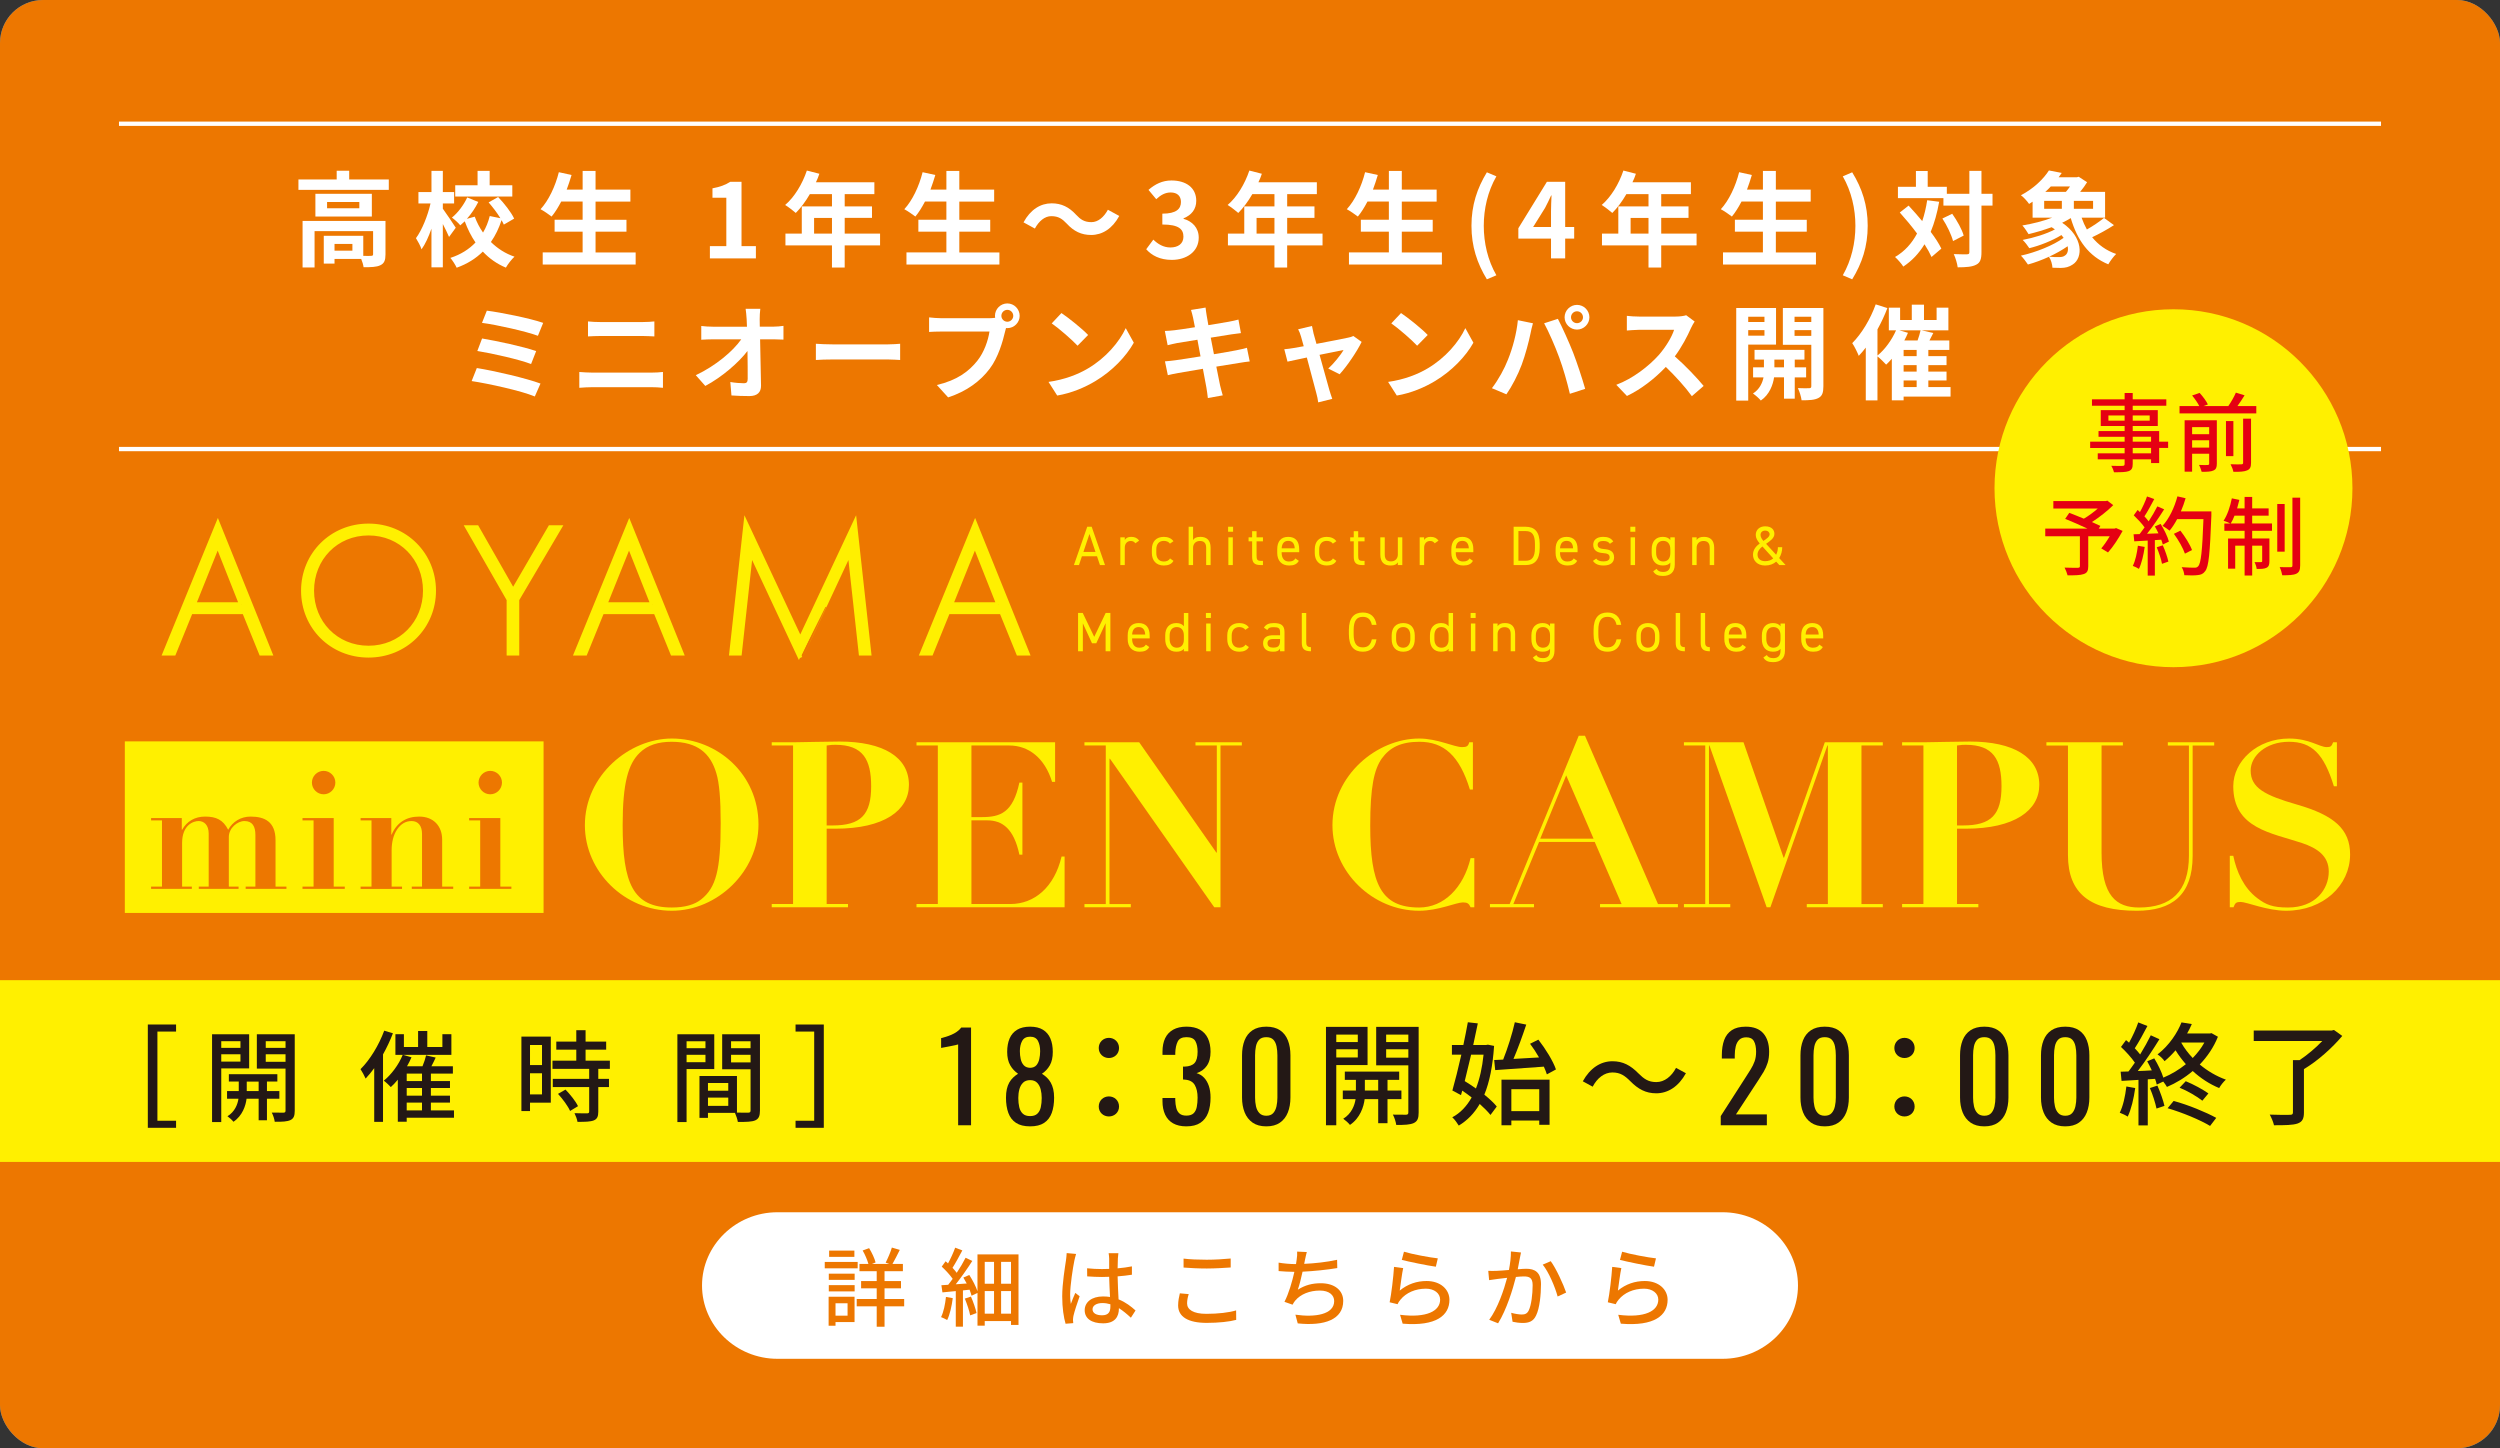 <?xml version="1.0" encoding="UTF-8"?>
<svg id="_レイヤー_2" data-name="レイヤー 2" xmlns="http://www.w3.org/2000/svg" width="290" height="168" viewBox="0 0 290 168">
  <rect x="0" y="0" width="290" height="168" fill="#333333" stroke="none"/>
  <defs>
    <style>
      .cls-1 {
        fill: #231815;
      }

      .cls-2 {
        fill: #fff;
      }

      .cls-3 {
        stroke: #fff000;
      }

      .cls-3, .cls-4 {
        stroke-width: .5px;
      }

      .cls-3, .cls-5 {
        fill: #fff000;
      }

      .cls-6 {
        fill: #ed7700;
      }

      .cls-7 {
        fill: #4794cf;
      }

      .cls-4 {
        fill: none;
        stroke: #fff;
      }

      .cls-8 {
        fill: #e50012;
      }
    </style>
  </defs>
  <g id="_レイヤー_5" data-name="レイヤー 5">
    <g>
      <rect class="cls-7" width="290" height="168" rx="5" ry="5"/>
      <rect class="cls-6" width="290" height="168" rx="5" ry="5"/>
      <path class="cls-2" d="M208.566,149.121c0,4.675-3.936,8.5-8.746,8.5h-109.639c-4.811,0-8.746-3.825-8.746-8.5s3.936-8.5,8.746-8.5h109.639c4.811,0,8.746,3.825,8.746,8.5Z"/>
      <g>
        <path class="cls-5" d="M124.574,65.547l1.545-4.442h.516l1.545,4.442h-.586l-.341-1.018h-1.752l-.341,1.018s-.586,0-.586,0ZM125.674,64.028h1.404l-.702-2.086s-.702,2.086-.702,2.086Z"/>
        <path class="cls-5" d="M131.704,63.024c-.136-.188-.303-.271-.541-.271-.394,0-.689.296-.689.778v2.016h-.515v-3.22h.515v.315c.136-.225.354-.366.747-.366.438,0,.715.147.921.438l-.438.31Z"/>
        <path class="cls-5" d="M136.121,65.058c-.2.374-.593.541-1.114.541-.882,0-1.391-.566-1.391-1.455v-.425c0-.915.521-1.442,1.391-1.442.483,0,.882.174,1.114.502l-.406.283c-.142-.206-.412-.322-.708-.322-.554,0-.876.374-.876.979v.425c0,.554.258.991.876.991.303,0,.579-.103.715-.36l.399.283Z"/>
        <path class="cls-5" d="M137.882,61.105h.515v1.538c.161-.244.387-.366.863-.366.688,0,1.172.36,1.172,1.262v2.009h-.516v-2.002c0-.65-.354-.792-.733-.792-.483,0-.786.341-.786.785v2.009h-.515v-4.442h0Z"/>
        <path class="cls-5" d="M142.458,61.105h.579v.579h-.579v-.579ZM142.49,62.327h.516v3.22h-.516s0-3.22,0-3.22Z"/>
        <path class="cls-5" d="M144.834,62.327h.412v-.708h.516v.708h.74v.464h-.74v1.636c0,.444.052.631.483.631h.257v.489h-.276c-.76,0-.979-.321-.979-.991v-1.765h-.412v-.464h-.001Z"/>
        <path class="cls-5" d="M150.663,65.058c-.226.393-.567.541-1.127.541-.863,0-1.378-.561-1.378-1.455v-.425c0-.915.432-1.442,1.274-1.442.851,0,1.275.521,1.275,1.442v.335h-2.035v.09c0,.554.265.991.824.991.419,0,.631-.122.767-.36l.399.283h.001ZM148.673,63.603h1.514c-.026-.541-.265-.863-.754-.863-.495,0-.728.329-.76.863h0Z"/>
        <path class="cls-5" d="M155.017,65.058c-.2.374-.593.541-1.114.541-.882,0-1.391-.566-1.391-1.455v-.425c0-.915.521-1.442,1.391-1.442.483,0,.882.174,1.114.502l-.406.283c-.142-.206-.412-.322-.708-.322-.554,0-.876.374-.876.979v.425c0,.554.258.991.876.991.303,0,.579-.103.715-.36l.399.283Z"/>
        <path class="cls-5" d="M156.622,62.327h.412v-.708h.516v.708h.74v.464h-.74v1.636c0,.444.052.631.482.631h.258v.489h-.276c-.76,0-.979-.321-.979-.991v-1.765h-.412v-.464h0Z"/>
        <path class="cls-5" d="M162.666,65.547h-.516v-.315c-.161.245-.386.367-.862.367-.689,0-1.172-.36-1.172-1.262v-2.01h.515v2.003c0,.65.354.792.734.792.482,0,.785-.341.785-.785v-2.01h.516v3.22Z"/>
        <path class="cls-5" d="M166.429,63.024c-.136-.188-.303-.271-.541-.271-.394,0-.689.296-.689.778v2.016h-.515v-3.22h.515v.315c.136-.225.354-.366.747-.366.438,0,.715.147.921.438l-.438.31Z"/>
        <path class="cls-5" d="M170.861,65.058c-.226.393-.567.541-1.127.541-.863,0-1.378-.561-1.378-1.455v-.425c0-.915.432-1.442,1.274-1.442.851,0,1.275.521,1.275,1.442v.335h-2.035v.09c0,.554.265.991.824.991.419,0,.631-.122.767-.36l.399.283h.001ZM168.87,63.603h1.514c-.026-.541-.265-.863-.754-.863-.495,0-.728.329-.76.863h0Z"/>
        <path class="cls-5" d="M175.581,65.547v-4.442h1.417c.985,0,1.61.554,1.61,1.989v.464c0,1.436-.625,1.989-1.61,1.989h-1.417ZM178.054,63.558v-.464c0-1.101-.373-1.487-1.056-1.487h-.862v3.438h.862c.683,0,1.056-.387,1.056-1.487Z"/>
        <path class="cls-5" d="M182.954,65.058c-.226.393-.567.541-1.127.541-.863,0-1.378-.561-1.378-1.455v-.425c0-.915.432-1.442,1.274-1.442.851,0,1.275.521,1.275,1.442v.335h-2.035v.09c0,.554.265.991.824.991.419,0,.631-.122.767-.36l.399.283h.001ZM180.964,63.603h1.514c-.026-.541-.265-.863-.754-.863-.495,0-.728.329-.76.863h0Z"/>
        <path class="cls-5" d="M186.751,63.081c-.174-.226-.354-.328-.798-.328-.38,0-.625.147-.625.431,0,.367.322.477.747.509.605.045,1.159.219,1.159.96,0,.56-.38.946-1.211.946-.656,0-.998-.199-1.242-.534l.38-.271c.174.231.405.328.869.328.432,0,.688-.167.688-.457,0-.348-.206-.47-.83-.516-.541-.038-1.075-.257-1.075-.959,0-.534.386-.914,1.152-.914.521,0,.921.135,1.172.534l-.387.271h.001Z"/>
        <path class="cls-5" d="M189.119,61.105h.579v.579h-.579v-.579ZM189.15,62.327h.516v3.22h-.516s0-3.22,0-3.22Z"/>
        <path class="cls-5" d="M193.758,62.327h.516v3.155c0,.896-.516,1.327-1.378,1.327-.561,0-.901-.148-1.127-.541l.399-.283c.135.238.348.36.766.36.561,0,.824-.31.824-.863v-.219c-.174.226-.45.335-.876.335-.875,0-1.287-.618-1.287-1.455v-.425c0-.921.489-1.442,1.287-1.442.426,0,.702.135.876.373v-.322h0ZM193.758,64.144v-.425c0-.605-.296-.979-.824-.979s-.824.367-.824.979v.425c0,.547.277.991.824.991.593,0,.824-.438.824-.991Z"/>
        <path class="cls-5" d="M196.294,62.327h.515v.315c.161-.244.387-.366.863-.366.688,0,1.172.36,1.172,1.262v2.009h-.516v-2.002c0-.65-.354-.792-.733-.792-.483,0-.786.341-.786.785v2.009h-.515s0-3.22,0-3.22Z"/>
        <path class="cls-5" d="M204.125,63.042c-.271-.328-.458-.618-.458-.991,0-.599.451-.998,1.089-.998.805,0,1.075.464,1.075.869,0,.502-.483.824-.966,1.159l1.165,1.269c.142-.265.206-.566.206-.876h.503c0,.438-.116.889-.354,1.262l.747.812h-.728l-.367-.399c-.315.277-.74.451-1.288.451-.946,0-1.403-.618-1.403-1.249,0-.605.367-.998.779-1.308h0ZM205.696,64.775l-1.255-1.385c-.322.258-.567.554-.567.953,0,.464.354.754.876.754.399,0,.715-.123.946-.322ZM204.556,62.746c.387-.258.722-.483.722-.785,0-.174-.161-.412-.521-.412-.315,0-.535.199-.535.502,0,.264.181.515.335.695h-.001Z"/>
        <path class="cls-5" d="M126.93,73.873l1.327-2.769h.547v4.442h-.554v-3.258l-1.082,2.331h-.495l-1.062-2.312v3.238h-.555v-4.442h.541l1.333,2.769h0Z"/>
        <path class="cls-5" d="M133.318,75.058c-.226.393-.567.541-1.127.541-.863,0-1.378-.561-1.378-1.455v-.425c0-.915.432-1.442,1.274-1.442.851,0,1.275.521,1.275,1.442v.335h-2.035v.09c0,.554.265.991.824.991.419,0,.631-.122.767-.36l.399.283h.001ZM131.328,73.603h1.514c-.026-.541-.265-.863-.754-.863-.495,0-.728.329-.76.863h0Z"/>
        <path class="cls-5" d="M137.328,71.105h.516v4.442h-.516v-.283c-.174.226-.45.335-.876.335-.875,0-1.287-.618-1.287-1.455v-.425c0-.921.489-1.442,1.287-1.442.426,0,.702.135.876.373v-1.545ZM137.328,74.189v-.47c0-.605-.296-.979-.824-.979s-.824.367-.824.979v.425c0,.547.277.991.824.991.573,0,.824-.412.824-.946Z"/>
        <path class="cls-5" d="M139.886,71.105h.579v.579h-.579v-.579ZM139.917,72.327h.516v3.22h-.516v-3.22Z"/>
        <path class="cls-5" d="M144.867,75.058c-.2.374-.593.541-1.114.541-.882,0-1.391-.566-1.391-1.455v-.425c0-.915.521-1.442,1.391-1.442.483,0,.882.174,1.114.502l-.406.283c-.142-.206-.412-.322-.708-.322-.554,0-.876.374-.876.979v.425c0,.554.258.991.876.991.303,0,.579-.103.715-.36l.399.283h0Z"/>
        <path class="cls-5" d="M147.721,73.687h.766v-.374c0-.457-.212-.56-.714-.56-.387,0-.593.032-.773.328l-.386-.271c.225-.374.554-.534,1.165-.534.818,0,1.224.264,1.224,1.036v2.234h-.516v-.315c-.18.296-.398.367-.817.367-.747,0-1.152-.367-1.152-.991,0-.696.495-.921,1.204-.921h0ZM148.487,74.124h-.766c-.509,0-.689.174-.689.496,0,.36.258.502.638.502.477,0,.817-.09.817-.812v-.187h0Z"/>
        <path class="cls-5" d="M151.008,71.105h.515v3.322c0,.348.02.644.548.644v.477c-.812,0-1.062-.321-1.062-.991v-3.451h-.001Z"/>
        <path class="cls-5" d="M159.136,72.488c-.155-.695-.509-.934-1.057-.934-.683,0-1.056.425-1.056,1.526v.489c0,1.102.373,1.526,1.056,1.526.58,0,.908-.283,1.057-.934h.534c-.142.998-.747,1.436-1.591,1.436-.985,0-1.609-.593-1.609-2.028v-.489c0-1.437.624-2.028,1.609-2.028.876,0,1.455.464,1.597,1.436h-.54Z"/>
        <path class="cls-5" d="M164.113,74.144c0,.837-.412,1.455-1.34,1.455-.856,0-1.339-.566-1.339-1.455v-.425c0-.915.495-1.442,1.339-1.442.851,0,1.34.521,1.34,1.442v.425ZM163.597,74.144v-.425c0-.612-.296-.979-.824-.979s-.824.374-.824.979v.425c0,.554.232.991.824.991.548,0,.824-.444.824-.991Z"/>
        <path class="cls-5" d="M168.036,71.105h.516v4.442h-.516v-.283c-.174.226-.45.335-.876.335-.875,0-1.287-.618-1.287-1.455v-.425c0-.921.489-1.442,1.287-1.442.426,0,.702.135.876.373v-1.545ZM168.036,74.189v-.47c0-.605-.296-.979-.824-.979s-.824.367-.824.979v.425c0,.547.277.991.824.991.573,0,.824-.412.824-.946Z"/>
        <path class="cls-5" d="M170.593,71.105h.579v.579h-.579v-.579ZM170.624,72.327h.516v3.22h-.516v-3.22Z"/>
        <path class="cls-5" d="M173.208,72.327h.515v.315c.161-.244.387-.366.863-.366.688,0,1.172.36,1.172,1.262v2.009h-.516v-2.002c0-.65-.354-.792-.733-.792-.483,0-.786.341-.786.785v2.009h-.515v-3.22h0Z"/>
        <path class="cls-5" d="M179.805,72.327h.516v3.155c0,.896-.516,1.327-1.378,1.327-.561,0-.901-.148-1.127-.541l.399-.283c.135.238.348.36.766.36.561,0,.824-.31.824-.863v-.219c-.174.226-.45.335-.876.335-.875,0-1.287-.618-1.287-1.455v-.425c0-.921.489-1.442,1.287-1.442.426,0,.702.135.876.373v-.322h0ZM179.805,74.144v-.425c0-.605-.296-.979-.824-.979s-.824.367-.824.979v.425c0,.547.277.991.824.991.593,0,.824-.438.824-.991Z"/>
        <path class="cls-5" d="M187.521,72.488c-.155-.695-.509-.934-1.057-.934-.683,0-1.056.425-1.056,1.526v.489c0,1.102.373,1.526,1.056,1.526.58,0,.908-.283,1.057-.934h.534c-.142.998-.747,1.436-1.591,1.436-.985,0-1.609-.593-1.609-2.028v-.489c0-1.437.624-2.028,1.609-2.028.876,0,1.455.464,1.597,1.436h-.54Z"/>
        <path class="cls-5" d="M192.497,74.144c0,.837-.412,1.455-1.34,1.455-.856,0-1.339-.566-1.339-1.455v-.425c0-.915.495-1.442,1.339-1.442.851,0,1.34.521,1.34,1.442v.425ZM191.982,74.144v-.425c0-.612-.296-.979-.824-.979s-.824.374-.824.979v.425c0,.554.232.991.824.991.548,0,.824-.444.824-.991Z"/>
        <path class="cls-5" d="M194.38,71.105h.515v3.322c0,.348.02.644.548.644v.477c-.812,0-1.062-.321-1.062-.991v-3.451h-.001Z"/>
        <path class="cls-5" d="M197.28,71.105h.515v3.322c0,.348.02.644.548.644v.477c-.812,0-1.062-.321-1.062-.991v-3.451h-.001Z"/>
        <path class="cls-5" d="M202.528,75.058c-.226.393-.567.541-1.127.541-.863,0-1.378-.561-1.378-1.455v-.425c0-.915.432-1.442,1.274-1.442.851,0,1.275.521,1.275,1.442v.335h-2.035v.09c0,.554.265.991.824.991.419,0,.631-.122.767-.36l.399.283h.001ZM200.537,73.603h1.514c-.026-.541-.265-.863-.754-.863-.495,0-.728.329-.76.863h0Z"/>
        <path class="cls-5" d="M206.539,72.327h.516v3.155c0,.896-.516,1.327-1.378,1.327-.561,0-.901-.148-1.127-.541l.399-.283c.135.238.348.36.766.36.561,0,.824-.31.824-.863v-.219c-.174.226-.45.335-.876.335-.875,0-1.287-.618-1.287-1.455v-.425c0-.921.489-1.442,1.287-1.442.426,0,.702.135.876.373v-.322h0ZM206.539,74.144v-.425c0-.605-.296-.979-.824-.979s-.824.367-.824.979v.425c0,.547.277.991.824.991.593,0,.824-.438.824-.991Z"/>
        <path class="cls-5" d="M211.446,75.058c-.226.393-.567.541-1.127.541-.863,0-1.378-.561-1.378-1.455v-.425c0-.915.432-1.442,1.274-1.442.851,0,1.275.521,1.275,1.442v.335h-2.035v.09c0,.554.265.991.824.991.419,0,.631-.122.767-.36l.399.283h.001ZM209.455,73.603h1.514c-.026-.541-.265-.863-.754-.863-.495,0-.728.329-.76.863h0Z"/>
      </g>
      <g>
        <path class="cls-3" d="M28.338,70.992h-6.219l-1.949,4.796h-1.051l6.152-15.043,6.065,15.043h-1.051l-1.948-4.796h0ZM27.988,70.116l-2.737-6.919-2.781,6.919h5.519-.001Z"/>
        <path class="cls-3" d="M50.325,68.519c0,4.204-3.307,7.51-7.576,7.51-4.292,0-7.576-3.306-7.576-7.51s3.306-7.532,7.576-7.532,7.576,3.328,7.576,7.532ZM49.317,68.519c0-3.744-2.803-6.657-6.568-6.657s-6.569,2.913-6.569,6.657c0,3.722,2.803,6.635,6.569,6.635s6.568-2.913,6.568-6.635Z"/>
        <path class="cls-3" d="M59.019,69.548l-4.795-8.365h1.095l4.204,7.38,4.292-7.38h1.095l-4.927,8.365v6.24h-.964v-6.24Z"/>
        <path class="cls-3" d="M76.057,70.992h-6.219l-1.949,4.796h-1.051l6.152-15.043,6.065,15.043h-1.051l-1.948-4.796h0ZM75.706,70.116l-2.737-6.919-2.781,6.919h5.519,0Z"/>
        <path class="cls-3" d="M84.839,75.788l1.664-15.108,6.328,13.51,6.328-13.51,1.664,15.108h-.964l-1.291-11.736s-5.716,12.262-5.737,12.262l-5.737-12.262-1.291,11.736h-.964Z"/>
        <path class="cls-3" d="M116.177,70.992h-6.219l-1.949,4.796h-1.051l6.152-15.043,6.065,15.043h-1.051l-1.948-4.796h0ZM115.827,70.116l-2.737-6.919-2.781,6.919h5.519,0Z"/>
      </g>
      <rect class="cls-5" y="113.701" width="290" height="21.082"/>
      <g>
        <path class="cls-1" d="M111.144,130.531v-9.379c-.009.01-.114.037-.314.084-.201.047-.428.094-.68.139-.252.047-.476.09-.672.127-.195.037-.299.057-.308.057v-1.135c.158-.037.343-.088.553-.154.21-.064.425-.145.645-.238.219-.092.429-.209.63-.35.2-.141.371-.303.511-.49h1.134v11.34h-1.499Z"/>
        <path class="cls-1" d="M119.494,130.658c-.682,0-1.228-.135-1.638-.406-.411-.271-.707-.656-.889-1.154-.183-.5-.273-1.086-.273-1.758,0-.383.032-.719.098-1.008s.161-.543.287-.764c.126-.219.275-.41.448-.574.173-.162.361-.311.567-.439-.374-.254-.677-.582-.91-.988s-.351-.922-.351-1.547c0-.598.094-1.115.28-1.555.187-.438.479-.775.875-1.014s.898-.357,1.505-.357,1.104.119,1.491.357.674.576.861,1.014c.187.439.279.957.279,1.555,0,.635-.114,1.152-.343,1.555-.229.4-.534.727-.917.98.205.129.395.277.567.439.173.164.322.355.448.574.126.221.224.475.294.764.069.289.104.625.104,1.008,0,.672-.091,1.258-.272,1.758-.183.498-.477.883-.883,1.154-.405.271-.949.406-1.631.406h.003ZM119.494,129.467c.364,0,.645-.092.84-.279.196-.186.329-.438.399-.756.07-.316.105-.672.105-1.064,0-.354-.04-.688-.119-1-.08-.312-.218-.57-.413-.77-.196-.201-.467-.303-.812-.303s-.618.1-.818.295c-.201.195-.344.451-.428.764s-.126.65-.126,1.014c0,.393.037.748.112,1.064.074.318.212.57.413.756.2.188.483.279.847.279ZM119.494,123.867c.317-.008.558-.107.722-.293.163-.188.277-.428.343-.721.065-.295.098-.6.098-.918,0-.467-.084-.863-.252-1.189s-.472-.49-.91-.49-.746.164-.924.49-.266.723-.266,1.189c0,.318.032.623.098.918.065.293.185.533.357.721.172.186.417.285.734.293Z"/>
        <path class="cls-1" d="M127.454,121.569c0-.688.532-1.178,1.177-1.178s1.177.49,1.177,1.178-.533,1.162-1.177,1.162-1.177-.477-1.177-1.162ZM127.454,128.362c0-.701.532-1.178,1.177-1.178s1.177.477,1.177,1.178c0,.672-.533,1.148-1.177,1.148s-1.177-.477-1.177-1.148Z"/>
        <path class="cls-1" d="M137.62,130.658c-.616,0-1.129-.117-1.54-.35-.41-.234-.719-.57-.924-1.01-.205-.438-.308-.955-.308-1.553v-.379h1.483v.252c.01.336.049.641.119.91.07.271.196.486.378.645.183.158.446.238.791.238.364,0,.64-.086.826-.26.187-.172.312-.418.378-.734.065-.318.098-.682.098-1.092,0-.598-.109-1.086-.328-1.463-.22-.379-.604-.586-1.155-.623-.028-.01-.063-.014-.105-.014h-.104v-1.498h.196c.531-.02.914-.16,1.147-.42.233-.262.35-.695.35-1.303,0-.514-.086-.924-.259-1.232s-.516-.461-1.028-.461-.854.17-1.022.51c-.168.342-.262.777-.28,1.309v.238h-1.483v-.377c0-.607.103-1.125.308-1.555s.516-.76.931-.994c.416-.232.932-.35,1.548-.35.625,0,1.143.117,1.554.35.41.234.719.566.924,1.002.205.434.308.953.308,1.561,0,.682-.146,1.227-.44,1.639-.294.41-.688.689-1.184.84.346.102.638.279.875.531.238.252.423.572.554.959.13.387.195.838.195,1.352,0,.672-.093,1.258-.279,1.756-.188.5-.485.887-.896,1.162-.41.275-.952.414-1.624.414h-.004Z"/>
        <path class="cls-1" d="M146.89,130.658c-.644,0-1.174-.145-1.589-.434-.415-.291-.724-.688-.924-1.191-.201-.504-.301-1.078-.301-1.721v-4.887c0-.662.098-1.244.294-1.742.195-.5.501-.891.917-1.17.415-.279.949-.42,1.603-.42s1.186.141,1.597.42c.41.279.714.67.909,1.17.196.498.294,1.08.294,1.742v4.887c0,.652-.1,1.23-.301,1.734-.2.504-.506.898-.917,1.184-.41.285-.938.428-1.582.428h0ZM146.89,129.426c.354,0,.623-.104.806-.309.182-.205.308-.469.378-.791.069-.322.104-.654.104-1v-4.914c0-.365-.032-.707-.098-1.029s-.189-.582-.371-.777-.455-.293-.819-.293-.639.098-.826.293-.312.455-.378.777-.098.664-.098,1.029v4.914c0,.346.035.678.105,1,.069.322.2.586.392.791s.46.309.805.309h0Z"/>
        <path class="cls-1" d="M155.008,123.549v6.98h-1.195v-11.414h4.823v4.434h-3.628,0ZM155.008,120.012v.871h2.496v-.871h-2.496ZM157.504,122.664v-.949h-2.496v.949h2.496ZM160.95,127.5v2.795h-1.079v-2.795h-1.573c-.104.871-.52,2.197-1.703,2.99-.169-.221-.532-.545-.779-.715.962-.586,1.326-1.561,1.43-2.275h-1.482v-1h1.521v-1.236h-1.287v-.961h6.306v.961h-1.353v1.236h1.612v1h-1.613ZM159.87,126.5v-1.236h-1.547v1.236h1.547ZM164.564,129.047c0,.664-.13,1.014-.559,1.223-.416.195-1.066.234-2.041.221-.039-.324-.208-.871-.391-1.195.663.012,1.326.012,1.534.012.195-.012.26-.078.26-.271v-5.461h-3.73v-4.459h4.927v9.932-.002ZM160.793,120.012v.871h2.574v-.871h-2.574ZM163.368,122.69v-.975h-2.574v.975h2.574Z"/>
        <path class="cls-1" d="M173.314,121.324c-.156,2.342-.533,4.199-1.131,5.656.585.48,1.104.949,1.442,1.377l-.728.977c-.299-.377-.741-.82-1.248-1.275-.637,1.094-1.443,1.912-2.431,2.51-.183-.299-.494-.74-.755-.963.91-.48,1.664-1.26,2.249-2.301-.363-.285-.728-.545-1.092-.793l-.143.521-1.001-.533c.312-1.092.688-2.602,1.04-4.16h-1.093v-1.119h1.326c.195-.922.377-1.832.521-2.639l1.157.131c-.156.779-.338,1.637-.533,2.508h1.481l.222-.039.715.143h.002ZM170.649,122.34c-.247,1.064-.507,2.119-.741,3.068.416.26.871.545,1.3.857.43-1.092.729-2.406.885-3.926h-1.444ZM173.327,122.963l1.04-.051c.507-1.262,1.066-3.029,1.353-4.33l1.326.273c-.43,1.287-.976,2.809-1.482,3.979l2.964-.17c-.312-.547-.676-1.105-1.04-1.586l.962-.48c.832,1.066,1.717,2.496,2.041,3.457l-1.053.572c-.078-.26-.208-.572-.351-.896-2.028.156-4.121.285-5.643.402l-.117-1.17h0ZM174.172,125.238h5.577v5.238h-1.196v-.492h-3.237v.545h-1.144v-5.291ZM175.316,126.344v2.547h3.237v-2.547s-3.237,0-3.237,0Z"/>
        <path class="cls-1" d="M187.038,124.405c-.949,0-1.769.662-2.288,1.65l-1.145-.625c.846-1.533,2.067-2.326,3.445-2.326,1.209,0,2.093.48,3.003,1.404.638.637,1.157,1.014,2.08,1.014.949,0,1.769-.662,2.288-1.65l1.145.623c-.846,1.535-2.067,2.328-3.445,2.328-1.209,0-2.093-.482-3.003-1.404-.638-.637-1.157-1.014-2.08-1.014Z"/>
        <path class="cls-1" d="M199.606,130.531v-1.064l2.884-4.492c.214-.336.413-.65.595-.939s.331-.594.448-.916c.116-.322.175-.693.175-1.113,0-.523-.084-.934-.252-1.232s-.462-.447-.882-.447c-.355,0-.63.098-.826.293-.196.197-.331.453-.406.771-.074.316-.111.656-.111,1.021v.377h-1.498v-.391c0-.682.091-1.268.272-1.758s.477-.869.882-1.141c.406-.271.945-.406,1.617-.406.915,0,1.596.26,2.044.777s.672,1.234.672,2.148c0,.486-.059.91-.175,1.273-.117.365-.269.705-.455,1.023-.187.316-.392.643-.616.979l-2.604,3.977h3.584v1.26h-5.348Z"/>
        <path class="cls-1" d="M211.668,130.658c-.645,0-1.174-.145-1.589-.434-.416-.291-.724-.688-.925-1.191-.2-.504-.301-1.078-.301-1.721v-4.887c0-.662.099-1.244.294-1.742.196-.5.502-.891.917-1.17s.95-.42,1.604-.42,1.185.141,1.596.42.714.67.91,1.17c.196.498.294,1.08.294,1.742v4.887c0,.652-.101,1.23-.301,1.734-.201.504-.507.898-.917,1.184-.411.285-.938.428-1.582.428h0ZM211.668,129.426c.354,0,.623-.104.805-.309s.308-.469.378-.791.105-.654.105-1v-4.914c0-.365-.033-.707-.099-1.029s-.188-.582-.371-.777c-.182-.195-.454-.293-.818-.293s-.64.098-.826.293-.312.455-.378.777-.098.664-.098,1.029v4.914c0,.346.034.678.104,1s.2.586.392.791.46.309.806.309h0Z"/>
        <path class="cls-1" d="M219.744,121.569c0-.688.532-1.178,1.177-1.178s1.177.49,1.177,1.178-.533,1.162-1.177,1.162-1.177-.477-1.177-1.162ZM219.744,128.362c0-.701.532-1.178,1.177-1.178s1.177.477,1.177,1.178c0,.672-.533,1.148-1.177,1.148s-1.177-.477-1.177-1.148Z"/>
        <path class="cls-1" d="M230.179,130.658c-.645,0-1.174-.145-1.589-.434-.416-.291-.724-.688-.925-1.191-.2-.504-.301-1.078-.301-1.721v-4.887c0-.662.099-1.244.294-1.742.196-.5.502-.891.917-1.17s.95-.42,1.604-.42,1.185.141,1.596.42.714.67.91,1.17c.196.498.294,1.08.294,1.742v4.887c0,.652-.101,1.23-.301,1.734-.201.504-.507.898-.917,1.184-.411.285-.938.428-1.582.428h0ZM230.179,129.426c.354,0,.623-.104.805-.309s.308-.469.378-.791.105-.654.105-1v-4.914c0-.365-.033-.707-.099-1.029s-.188-.582-.371-.777c-.182-.195-.454-.293-.818-.293s-.64.098-.826.293-.312.455-.378.777-.098.664-.098,1.029v4.914c0,.346.034.678.104,1s.2.586.392.791.46.309.806.309h0Z"/>
        <path class="cls-1" d="M239.567,130.658c-.644,0-1.174-.145-1.589-.434-.415-.291-.724-.688-.924-1.191-.201-.504-.301-1.078-.301-1.721v-4.887c0-.662.098-1.244.294-1.742.195-.5.501-.891.917-1.17.415-.279.949-.42,1.603-.42s1.186.141,1.597.42c.41.279.714.67.909,1.17.196.498.294,1.08.294,1.742v4.887c0,.652-.1,1.23-.301,1.734-.2.504-.506.898-.917,1.184-.41.285-.938.428-1.582.428h0ZM239.567,129.426c.354,0,.623-.104.806-.309.182-.205.308-.469.378-.791.069-.322.104-.654.104-1v-4.914c0-.365-.032-.707-.098-1.029s-.189-.582-.371-.777-.455-.293-.819-.293-.639.098-.826.293-.312.455-.378.777-.098.664-.098,1.029v4.914c0,.346.035.678.105,1,.069.322.2.586.392.791s.46.309.805.309h0Z"/>
        <path class="cls-1" d="M247.685,126.213c-.169,1.223-.468,2.484-.871,3.316-.194-.145-.676-.365-.923-.455.391-.781.638-1.926.768-3.043l1.026.182ZM257.28,120.26c-.494,1.234-1.235,2.312-2.106,3.223.897.754,1.938,1.365,3.029,1.756-.26.221-.611.662-.78.975-1.104-.455-2.145-1.131-3.067-1.977-.924.793-1.95,1.404-2.99,1.848-.091-.17-.26-.404-.43-.625l-.754.352c-.039-.195-.104-.43-.194-.664l-.846.053v5.344h-1.079v-5.279c-.715.039-1.378.078-1.963.117l-.104-1.066.91-.025c.233-.312.493-.662.74-1.027-.402-.584-1.04-1.287-1.611-1.82l.585-.793c.117.092.233.195.351.299.403-.715.832-1.65,1.066-2.352l1.065.416c-.455.871-1.001,1.871-1.469,2.586.234.248.455.494.624.715.468-.766.91-1.559,1.235-2.223l1.001.455c-.729,1.184-1.664,2.6-2.509,3.691.52-.012,1.065-.039,1.625-.076-.169-.365-.352-.729-.533-1.055l.818-.338c.43.703.846,1.561,1.054,2.236.936-.391,1.82-.922,2.613-1.561-.442-.506-.846-1.039-1.196-1.611-.377.441-.807.871-1.274,1.262-.169-.26-.559-.625-.818-.781,1.391-1.078,2.313-2.535,2.781-3.717l1.196.193c-.156.365-.338.729-.546,1.094h2.626l.208-.039.741.416v-.002ZM250.259,125.928c.325.74.676,1.715.819,2.354l-.923.311c-.13-.637-.442-1.625-.768-2.379l.871-.285h.001ZM252.145,127.709c1.689.455,3.757,1.312,4.939,1.963l-.715.936c-1.131-.689-3.224-1.561-4.927-2.055l.702-.844h0ZM253.548,125.42c.897.365,2.016.975,2.626,1.418l-.701.844c-.599-.48-1.729-1.143-2.64-1.508l.715-.754ZM253.029,120.961c.351.625.806,1.223,1.326,1.768.532-.545,1.001-1.143,1.352-1.793h-2.652l-.025.025h-.001Z"/>
        <path class="cls-1" d="M271.703,120.168c-1.145,1.365-2.86,2.912-4.446,3.848v5.031c0,.742-.195,1.092-.754,1.287-.546.182-1.443.195-2.718.195-.078-.352-.299-.885-.494-1.234,1.015.039,2.028.039,2.327.025.273,0,.364-.064.364-.285v-6.059h.768c.923-.611,1.911-1.457,2.639-2.223h-7.956v-1.209h9.035l.273-.066.962.689h0Z"/>
      </g>
      <g>
        <path class="cls-1" d="M20.424,118.843v.819h-2.164v10.345h2.164v.819h-3.277v-11.983h3.277Z"/>
        <path class="cls-1" d="M25.666,123.932v6.228h-1.067v-10.182h4.303v3.954h-3.236ZM25.666,120.778v.777h2.227v-.777h-2.227ZM27.893,123.144v-.847h-2.227v.847h2.227ZM30.966,127.457v2.493h-.963v-2.493h-1.403c-.093.777-.464,1.96-1.52,2.668-.15-.197-.475-.487-.695-.639.858-.521,1.183-1.392,1.275-2.029h-1.322v-.893h1.357v-1.102h-1.148v-.858h5.625v.858h-1.206v1.102h1.438v.893s-1.438,0-1.438,0ZM30.003,126.565v-1.102h-1.38v1.102h1.38ZM34.19,128.837c0,.592-.116.905-.499,1.091-.371.174-.951.208-1.82.197-.035-.29-.186-.777-.348-1.067.591.012,1.183.012,1.368.012.174-.012.231-.069.231-.243v-4.871h-3.328v-3.978h4.396v8.859ZM30.827,120.778v.777h2.296v-.777h-2.296ZM33.122,123.166v-.869h-2.296v.869h2.296Z"/>
        <path class="cls-1" d="M45.578,119.862c-.313.823-.707,1.658-1.148,2.447v7.827h-1.021v-6.228c-.324.441-.661.847-.997,1.207-.104-.256-.417-.836-.592-1.091,1.091-1.078,2.123-2.771,2.749-4.465l1.009.302h0ZM52.663,129.66h-5.485v.465h-1.032v-4.883c-.267.325-.533.615-.812.858-.175-.186-.568-.568-.812-.742.882-.719,1.717-1.832,2.192-2.992h-.847v-2.4h.985v1.484h1.646v-1.855h1.067v1.855h1.751v-1.484h1.044v2.4h-5.602l.975.278c-.151.348-.325.707-.522,1.044h1.798c.174-.418.336-.904.417-1.265l1.113.256c-.162.336-.324.695-.498,1.009h2.493v.847h-2.552v.869h2.216v.801h-2.216v.893h2.216v.801h-2.216v.904h2.68v.857h.001ZM48.953,124.535h-1.774v.869h1.774v-.869ZM48.953,126.205h-1.774v.893h1.774v-.893ZM47.178,128.803h1.774v-.904h-1.774v.904Z"/>
        <path class="cls-1" d="M63.893,127.909h-2.412v.975h-.998v-8.64h3.41s0,7.665,0,7.665ZM61.481,121.219v2.33h1.392v-2.33h-1.392ZM62.872,126.947v-2.447h-1.392v2.447h1.392ZM69.401,123.99v1.159h1.241v.951h-1.241v2.853c0,.557-.127.847-.51,1.009-.406.163-.998.174-1.902.174-.046-.29-.197-.707-.348-1.009.649.023,1.287.023,1.461.023.186-.012.244-.058.244-.221v-2.829h-4.222v-.951h4.222v-1.159h-4.257v-.951h2.761v-1.275h-2.319v-.939h2.319v-1.322h1.078v1.322h2.389v.939h-2.389v1.275h2.818v.951h-1.346,0ZM65.597,126.391c.557.58,1.194,1.368,1.45,1.925l-.917.557c-.243-.557-.846-1.38-1.402-1.983l.869-.498h0Z"/>
        <path class="cls-1" d="M79.643,124.013v6.146h-1.066v-10.182h4.278v4.035h-3.212ZM79.643,120.789v.801h2.191v-.801h-2.191ZM81.834,123.213v-.858h-2.191v.858h2.191ZM88.155,128.815c0,.614-.127.962-.545,1.147-.405.174-1.044.186-2.018.186-.047-.29-.197-.754-.336-1.055h-3.132v.579h-.985v-4.858h4.349v4.244c.568.023,1.125.012,1.311.012.209-.012.267-.069.267-.267v-4.767h-3.293v-4.059h4.383v8.837h-.001ZM82.124,125.625v.904h2.354v-.904h-2.354ZM84.479,128.28v-.962h-2.354v.962s2.354,0,2.354,0ZM84.803,120.789v.801h2.262v-.801h-2.262ZM87.065,123.237v-.882h-2.262v.882h2.262Z"/>
        <path class="cls-1" d="M95.561,118.843v11.983h-3.277v-.819h2.163v-10.345h-2.163v-.819h3.277Z"/>
      </g>
      <g>
        <path class="cls-6" d="M99.489,147.127h-3.818v-.739h3.818v.739ZM99.128,153.363h-2.208v.42h-.8v-3.358h3.008v2.938ZM96.14,147.747h2.999v.72h-2.999v-.72ZM96.14,149.076h2.999v.729h-2.999v-.729ZM99.109,145.798h-2.929v-.729h2.929v.729ZM96.92,151.175v1.439h1.398v-1.439h-1.398ZM104.885,151.534h-2.278v2.369h-.909v-2.369h-2.319v-.849h2.319v-1.239h-1.81v-.84h1.81v-1.149h-1.999v-.84h1.039c-.13-.46-.39-1.079-.67-1.559l.75-.271c.32.52.64,1.199.75,1.659l-.42.17h2.009l-.42-.149c.24-.47.569-1.22.72-1.749l.92.27c-.29.569-.59,1.189-.85,1.629h1.209v.84h-2.129v1.149h1.909v.84h-1.909v1.239h2.278v.849h0Z"/>
        <path class="cls-6" d="M110.521,150.585c-.12.939-.34,1.909-.649,2.539-.16-.101-.521-.271-.71-.34.3-.6.479-1.489.569-2.339l.79.14ZM118.147,145.508v8.186h-.87v-.449h-3.048v.529h-.84v-3.798l-.689.33c-.05-.2-.13-.44-.229-.7l-.77.08v4.208h-.83v-4.128c-.56.06-1.089.11-1.549.15l-.12-.83c.229-.01.5-.03.789-.05.17-.21.34-.439.521-.689-.3-.44-.82-1-1.27-1.42l.449-.619c.091.08.181.16.28.25.31-.57.64-1.289.829-1.829l.83.319c-.36.68-.779,1.46-1.14,2.02.19.199.36.399.49.579.399-.6.77-1.229,1.029-1.749l.779.37c-.55.859-1.27,1.889-1.919,2.708l1.27-.09c-.13-.239-.26-.47-.39-.689l.689-.3c.38.59.77,1.34.949,1.889v-4.277h4.76ZM112.629,150.405c.271.609.54,1.399.65,1.909l-.74.27c-.09-.529-.369-1.329-.619-1.949l.709-.229h0ZM114.229,146.378v2.538h1.079v-2.538h-1.079ZM114.229,152.384h1.079v-2.618h-1.079v2.618ZM117.277,146.378h-1.149v2.538h1.149v-2.538ZM117.277,152.384v-2.618h-1.149v2.618h1.149Z"/>
        <path class="cls-6" d="M124.626,146.228c-.17.81-.49,2.889-.49,3.958,0,.359.021.699.08,1.069.141-.41.36-.909.52-1.279l.5.39c-.27.76-.609,1.779-.72,2.289-.029.14-.05.34-.05.46.01.1.021.249.03.369l-.89.07c-.21-.71-.39-1.819-.39-3.179,0-1.479.319-3.388.439-4.188.03-.25.07-.569.08-.829l1.09.1c-.061.18-.16.59-.2.77h0ZM129.673,145.988c-.01.25-.02.68-.029,1.14.589-.05,1.148-.13,1.658-.229v.969c-.52.08-1.079.15-1.658.19.01.999.079,1.898.109,2.669.83.329,1.47.839,1.969,1.289l-.539.839c-.47-.439-.93-.819-1.39-1.109v.051c0,.919-.439,1.709-1.829,1.709-1.349,0-2.139-.56-2.139-1.52,0-.92.79-1.599,2.129-1.599.279,0,.55.02.81.06-.04-.699-.08-1.56-.1-2.339-.28.01-.561.021-.84.021-.58,0-1.13-.03-1.709-.07l-.01-.939c.569.06,1.129.09,1.729.09.28,0,.55-.01.83-.02v-1.18c0-.17-.03-.45-.061-.64h1.13c-.03.2-.051.42-.061.619h.001ZM127.834,152.574c.739,0,.97-.38.97-1.01v-.27c-.3-.09-.609-.14-.93-.14-.67,0-1.14.289-1.14.719,0,.47.46.7,1.1.7h0Z"/>
        <path class="cls-6" d="M137.703,151.196c0,.709.699,1.209,2.229,1.209,1.369,0,2.648-.15,3.458-.399l.01,1.099c-.779.21-2.019.35-3.428.35-2.148,0-3.309-.709-3.309-2.019,0-.54.11-1.02.2-1.409l1.029.09c-.12.38-.189.729-.189,1.08h0ZM139.972,146.128c.97,0,2.049-.07,2.788-.141v1.04c-.689.05-1.849.12-2.778.12-1.02,0-1.889-.051-2.688-.11v-1.039c.729.09,1.659.13,2.679.13h0Z"/>
        <path class="cls-6" d="M151.376,146.157c-.02.13-.05.28-.09.45,1.17-.05,2.599-.2,3.818-.47l.02.959c-1.119.19-2.719.36-4.027.42-.16.74-.36,1.55-.55,2.089.85-.539,1.688-.749,2.668-.749,1.6,0,2.599.829,2.599,2.049,0,2.148-2.148,2.938-5.276,2.608l-.271-1.01c2.269.33,4.498-.01,4.498-1.579,0-.68-.57-1.219-1.659-1.219-1.17,0-2.239.409-2.879,1.188-.109.141-.199.28-.289.45l-.94-.33c.5-.969.9-2.358,1.149-3.478-.659-.01-1.279-.04-1.828-.09v-.979c.569.1,1.358.17,1.969.17h.05c.03-.21.06-.4.08-.55.05-.36.069-.61.05-.899l1.119.05c-.09.3-.14.63-.21.919h-.001Z"/>
        <path class="cls-6" d="M162.369,149.706c.93-.76,1.988-1.109,3.118-1.109,1.629,0,2.648.989,2.648,2.179,0,1.799-1.52,3.098-5.427,2.769l-.3-1.03c3.088.391,4.647-.439,4.647-1.759,0-.739-.689-1.27-1.649-1.27-1.229,0-2.289.47-2.948,1.27-.17.19-.26.36-.34.53l-.92-.221c.2-.939.44-2.978.51-4.107l1.06.14c-.14.63-.31,1.999-.399,2.609h0ZM166.786,145.968l-.229.97c-.979-.13-3.179-.59-3.948-.79l.25-.949c.899.279,3.049.68,3.928.77h0Z"/>
        <path class="cls-6" d="M176.297,145.978c-.061.31-.15.79-.24,1.26.41-.04.77-.061,1-.061.969,0,1.698.39,1.698,1.789,0,1.18-.149,2.789-.569,3.628-.319.69-.84.87-1.539.87-.38,0-.859-.061-1.189-.141l-.16-1.039c.4.12.95.2,1.22.2.359,0,.64-.09.819-.479.3-.62.45-1.89.45-2.929,0-.859-.391-1.01-1.02-1.01-.21,0-.54.021-.92.061-.369,1.469-1.079,3.777-2.068,5.377l-1.029-.41c.999-1.35,1.719-3.508,2.078-4.867-.46.05-.869.1-1.1.13-.249.03-.709.09-.989.14l-.1-1.079c.34.02.63.01.97,0,.319-.01.859-.05,1.429-.1.14-.74.24-1.5.23-2.149l1.169.12c-.05.21-.1.47-.14.689h0ZM181.674,149.936l-.989.46c-.28-1.06-1.03-2.849-1.729-3.698l.93-.399c.619.829,1.469,2.698,1.789,3.638h0Z"/>
        <path class="cls-6" d="M187.676,149.706c.93-.76,1.988-1.109,3.118-1.109,1.629,0,2.648.989,2.648,2.179,0,1.799-1.52,3.098-5.427,2.769l-.3-1.03c3.088.391,4.647-.439,4.647-1.759,0-.739-.689-1.27-1.649-1.27-1.229,0-2.289.47-2.948,1.27-.17.19-.26.36-.34.53l-.92-.221c.2-.939.44-2.978.51-4.107l1.06.14c-.14.63-.31,1.999-.399,2.609h0ZM192.093,145.968l-.229.97c-.979-.13-3.179-.59-3.948-.79l.25-.949c.899.279,3.049.68,3.928.77h0Z"/>
      </g>
      <line class="cls-4" x1="13.802" y1="14.354" x2="276.198" y2="14.354"/>
      <line class="cls-4" x1="276.198" y1="52.09" x2="13.802" y2="52.09"/>
      <circle class="cls-5" cx="252.123" cy="56.634" r="20.76"/>
      <g>
        <path class="cls-8" d="M251.503,51.963h-1.04v1.749h-.939v-.43h-2.129v.52c0,.51-.13.72-.47.85-.34.12-.859.13-1.699.13-.05-.21-.189-.55-.319-.749.55.02,1.149.02,1.31.01.18-.01.239-.061.239-.229v-.53h-3.118v-.699h3.118v-.62h-3.998v-.729h3.998v-.569h-3.028v-.66h3.028v-.59h-2.769v-1.839h2.769v-.51h-3.788v-.749h3.788v-.729h.939v.729h3.898v.749h-3.898v.51h2.908v1.839h-2.908v.59h3.068v1.229h1.04v.729-.002ZM246.455,48.795v-.6h-1.879v.6h1.879ZM247.395,48.196v.6h1.969v-.6h-1.969ZM247.395,51.234h2.129v-.569h-2.129v.569ZM249.524,51.963h-2.129v.62h2.129v-.62Z"/>
        <path class="cls-8" d="M261.731,47.106v.85h-8.905v-.85h2.289c-.17-.359-.521-.859-.83-1.229l.87-.3c.369.4.789.96.959,1.34l-.51.189h2.879c.329-.47.679-1.089.879-1.559l1.01.31c-.27.43-.55.869-.83,1.249h2.189,0ZM257.153,53.782c0,.43-.09.659-.38.789-.3.15-.749.16-1.379.16-.06-.229-.189-.59-.31-.8.439.021.879.021.999.011.141-.011.181-.051.181-.181v-1.129h-1.979v2.079h-.869v-5.957h3.737v5.027h0ZM254.285,49.544v.82h1.979v-.82h-1.979ZM256.264,51.923v-.85h-1.979v.85h1.979ZM259.072,52.912h-.859v-4.067h.859v4.067ZM260.202,48.565h.919v5.117c0,.49-.109.74-.449.88-.33.15-.85.18-1.6.17-.04-.25-.199-.649-.329-.88.56.021,1.099.021,1.249.011.16-.011.21-.05.21-.19v-5.107h0Z"/>
        <path class="cls-8" d="M246.226,61.584c-.49.89-1.12,1.869-1.699,2.499l-.78-.47c.311-.359.68-.89.979-1.409h-2.488v3.478c0,.521-.13.78-.529.91-.4.14-1.01.149-1.869.149-.061-.26-.22-.649-.35-.899.649.03,1.349.021,1.539.021.189-.011.239-.05.239-.2v-3.458h-4.018v-.89h4.888c-.81-.38-1.799-.819-2.579-1.129l.48-.7c.499.2,1.099.43,1.688.68.55-.319,1.149-.76,1.619-1.18h-5.157v-.859h6.066l.2-.05.68.52c-.68.68-1.599,1.399-2.469,1.959.38.17.72.32.979.45l-.189.31h1.839l.17-.06.76.329h.001Z"/>
        <path class="cls-8" d="M248.785,63.444c-.13.939-.36,1.909-.67,2.549-.15-.11-.52-.28-.71-.35.3-.601.49-1.479.59-2.339l.79.14h0ZM250.633,60.775c.41.65.819,1.5.96,2.049l-.71.34c-.04-.159-.1-.35-.18-.56l-.74.05v4.118h-.829v-4.067c-.569.029-1.1.06-1.56.09l-.08-.819.7-.021c.189-.24.38-.5.579-.779-.31-.44-.819-.979-1.259-1.399l.449-.62c.091.08.181.16.271.24.31-.55.64-1.27.819-1.809l.84.3c-.36.68-.78,1.469-1.14,2.009.189.199.359.399.489.579.391-.6.75-1.219,1.01-1.738l.79.34c-.57.909-1.319,2.009-1.989,2.838l1.329-.05c-.13-.28-.27-.55-.42-.8l.67-.29h.001ZM250.883,63.254c.27.6.54,1.379.649,1.889l-.739.26c-.09-.52-.36-1.31-.61-1.919l.7-.229h0ZM256.52,59.776c-.17,4.407-.3,5.967-.72,6.477-.239.33-.489.42-.879.46-.34.05-.95.04-1.54.01-.02-.27-.13-.67-.31-.93.649.05,1.25.06,1.489.06.21,0,.32-.039.43-.17.32-.319.479-1.799.61-5.467h-3.049c-.27.51-.569.97-.88,1.34-.18-.16-.6-.43-.819-.56.76-.81,1.38-2.109,1.729-3.419l.949.221c-.15.52-.34,1.039-.55,1.528h3.538v.45h.002ZM253.452,64.223c-.2-.609-.749-1.579-1.279-2.299l.75-.369c.539.68,1.129,1.629,1.349,2.248l-.819.42h0Z"/>
        <path class="cls-8" d="M261.253,60.725h2.299v.85h-2.299v.89h1.999v2.629c0,.38-.061.619-.32.759-.26.141-.64.15-1.159.141-.021-.23-.13-.57-.25-.79.359.01.66.01.76,0,.1,0,.13-.029.13-.13v-1.779h-1.159v3.469h-.88v-3.469h-1.089v2.669h-.83v-3.498h1.919v-.89h-2.349v-.85h.689c-.189-.109-.56-.239-.779-.319.439-.66.77-1.649.959-2.599l.87.18c-.08.33-.17.67-.26.989h.869v-1.329h.88v1.329h1.908v.84h-1.908v.909h0ZM260.373,60.725v-.909h-1.169c-.13.34-.28.659-.44.909h1.609ZM265.021,63.993h-.859v-5.527h.859v5.527ZM266.82,57.727v7.846c0,.56-.12.819-.449.979-.32.16-.88.18-1.629.18-.04-.25-.17-.68-.301-.949.561.02,1.1.02,1.27.01.16,0,.21-.05.21-.21v-7.855h.899Z"/>
      </g>
      <rect class="cls-6" x="70.188" y="34.402" width="120.969" height="14.093"/>
      <g>
        <path class="cls-2" d="M62.697,44.493l-.659,1.499c-1.619-.672-5.409-1.499-7.328-1.787l.6-1.511c2.051.323,5.744,1.187,7.388,1.799ZM62.194,40.727l-.588,1.5c-1.38-.528-4.45-1.224-6.236-1.512l.551-1.451c1.715.288,4.762.936,6.273,1.463ZM63.009,37.453l-.611,1.499c-1.391-.516-4.797-1.283-6.488-1.499l.563-1.415c1.571.191,5.025.887,6.536,1.415Z"/>
        <path class="cls-2" d="M68.7,43.222h6.885c.407,0,.91-.024,1.318-.072v1.835c-.42-.048-.959-.071-1.318-.071h-6.885c-.468,0-1.056.035-1.5.071v-1.835c.469.036,1.032.072,1.5.072ZM69.611,37.357h4.966c.479,0,.995-.035,1.331-.071v1.739c-.349-.013-.911-.049-1.331-.049h-4.953c-.456,0-1.008.024-1.416.049v-1.739c.432.048.996.071,1.403.071Z"/>
        <path class="cls-2" d="M88.124,37.033c0,.264.012.552.012.863h1.499c.396,0,.96-.048,1.247-.096v1.595c-.383-.012-.84-.036-1.163-.036h-1.547c.036,1.751.084,3.754.108,5.373.012.768-.433,1.212-1.344,1.212-.732,0-1.403-.024-2.087-.072l-.132-1.559c.539.096,1.188.144,1.595.144.3,0,.42-.156.42-.504,0-.804,0-2.003-.024-3.238-1.055,1.38-2.998,3.047-4.893,4.054l-1.104-1.247c2.338-1.104,4.317-2.795,5.277-4.162h-3.274c-.433,0-.948.024-1.367.049v-1.596c.348.048.923.084,1.331.084h3.97c-.012-.312-.024-.6-.036-.863-.035-.516-.072-.899-.119-1.212h1.703c-.049.372-.072.84-.072,1.212Z"/>
        <path class="cls-2" d="M96.573,39.947h6.44c.563,0,1.092-.048,1.403-.071v1.883c-.287-.013-.899-.061-1.403-.061h-6.44c-.684,0-1.486.024-1.931.061v-1.883c.432.035,1.308.071,1.931.071Z"/>
        <path class="cls-2" d="M116.854,35.198c.779,0,1.428.647,1.428,1.439,0,.779-.648,1.427-1.428,1.427-.048,0-.107,0-.156-.012-.035.132-.06.252-.096.359-.275,1.176-.791,3.034-1.799,4.366-1.08,1.438-2.687,2.626-4.821,3.321l-1.308-1.438c2.375-.552,3.73-1.596,4.701-2.818.792-.996,1.248-2.351,1.404-3.383h-5.578c-.551,0-1.127.024-1.427.048v-1.69c.348.048,1.031.096,1.427.096h5.553c.168,0,.433-.012.684-.048-.012-.072-.023-.144-.023-.228,0-.792.648-1.439,1.439-1.439ZM116.854,37.321c.371,0,.684-.312.684-.684,0-.384-.312-.696-.684-.696-.384,0-.695.312-.695.696,0,.371.312.684.695.684Z"/>
        <path class="cls-2" d="M126.221,42.73c2.051-1.211,3.609-3.046,4.365-4.665l.936,1.691c-.911,1.619-2.506,3.273-4.438,4.438-1.211.731-2.758,1.403-4.449,1.69l-1.008-1.583c1.871-.264,3.43-.875,4.594-1.571ZM126.221,38.857l-1.224,1.247c-.624-.672-2.122-1.979-2.998-2.591l1.128-1.199c.839.563,2.398,1.811,3.094,2.543Z"/>
        <path class="cls-2" d="M138.155,35.954l1.691-.276c.035.24.071.647.131.936.024.168.096.563.192,1.104,1.02-.168,1.931-.312,2.362-.396.385-.072.84-.168,1.128-.252l.288,1.571c-.264.023-.744.096-1.104.144-.492.084-1.403.228-2.398.384.119.6.239,1.259.371,1.919,1.08-.18,2.062-.348,2.603-.456.468-.096.911-.191,1.224-.288l.324,1.584c-.324.023-.816.107-1.271.18-.576.096-1.547.252-2.604.42.192.983.36,1.787.433,2.158.083.36.204.792.312,1.176l-1.727.312c-.061-.443-.096-.863-.168-1.211-.061-.348-.217-1.176-.408-2.183-1.223.203-2.351.396-2.866.491s-.924.18-1.2.252l-.335-1.607c.323-.012.863-.084,1.247-.132.552-.071,1.667-.252,2.879-.443-.12-.647-.252-1.319-.36-1.931-1.056.167-1.979.323-2.351.384-.384.084-.695.144-1.104.251l-.324-1.654c.385-.013.744-.036,1.115-.084.42-.048,1.344-.181,2.375-.348-.096-.504-.18-.9-.215-1.092-.072-.348-.156-.624-.24-.911Z"/>
        <path class="cls-2" d="M152.386,38.725c.084.287.191.695.324,1.163,1.523-.288,3.201-.612,3.67-.72.215-.036.443-.108.611-.192l.959.684c-.504,1.056-1.715,2.854-2.555,3.754l-1.318-.659c.611-.552,1.451-1.571,1.775-2.159-.289.049-1.488.3-2.783.564.455,1.654.972,3.502,1.151,4.125.071.204.228.744.323.983l-1.631.408c-.035-.324-.119-.72-.215-1.056-.181-.647-.672-2.519-1.104-4.149-1.008.216-1.883.396-2.243.479l-.372-1.439c.384-.035.707-.071,1.104-.144.168-.024.6-.096,1.151-.204-.12-.468-.228-.852-.312-1.115-.084-.312-.204-.6-.336-.852l1.607-.384c.047.276.119.6.191.912Z"/>
        <path class="cls-2" d="M165.614,42.73c2.051-1.211,3.609-3.046,4.365-4.665l.936,1.691c-.912,1.619-2.507,3.273-4.438,4.438-1.212.731-2.759,1.403-4.449,1.69l-1.008-1.583c1.871-.264,3.43-.875,4.594-1.571ZM165.614,38.857l-1.225,1.247c-.623-.672-2.122-1.979-2.998-2.591l1.128-1.199c.839.563,2.398,1.811,3.095,2.543Z"/>
        <path class="cls-2" d="M176.073,37.141l1.75.36c-.107.348-.24.936-.287,1.199-.168.84-.6,2.494-1.02,3.61-.432,1.163-1.141,2.53-1.775,3.43l-1.68-.708c.756-.983,1.463-2.278,1.871-3.334.541-1.343.996-3.034,1.141-4.558ZM179.118,37.501l1.596-.516c.492.923,1.318,2.771,1.775,3.934.42,1.079,1.055,2.998,1.391,4.186l-1.775.576c-.336-1.428-.768-2.938-1.246-4.234-.457-1.259-1.236-3.034-1.74-3.945ZM182.932,35.366c.791,0,1.439.647,1.439,1.439,0,.779-.648,1.427-1.439,1.427s-1.439-.647-1.439-1.427c0-.792.648-1.439,1.439-1.439ZM182.932,37.489c.385,0,.695-.312.695-.684,0-.384-.311-.696-.695-.696-.383,0-.695.312-.695.696,0,.371.312.684.695.684Z"/>
        <path class="cls-2" d="M196.161,38.04c-.408.936-1.08,2.22-1.883,3.299,1.188,1.031,2.639,2.566,3.346,3.43l-1.367,1.188c-.779-1.079-1.895-2.303-3.021-3.394-1.271,1.343-2.867,2.59-4.51,3.37l-1.236-1.296c1.932-.72,3.791-2.183,4.918-3.442.791-.899,1.523-2.086,1.787-2.938h-4.066c-.504,0-1.162.071-1.414.084v-1.703c.324.048,1.055.084,1.414.084h4.234c.516,0,.996-.072,1.234-.156l.984.731c-.096.132-.312.504-.42.743Z"/>
        <path class="cls-2" d="M202.794,39.972v6.5h-1.391v-10.746h4.617v4.246h-3.227ZM202.794,36.745v.611h1.883v-.611h-1.883ZM204.677,38.941v-.648h-1.883v.648h1.883ZM208.19,43.774v2.471h-1.246v-2.471h-1.152c-.119.827-.516,1.991-1.535,2.687-.203-.252-.635-.624-.912-.815.768-.479,1.104-1.26,1.225-1.871h-1.211v-1.163h1.258v-.899h-1.09v-1.128h5.791v1.128h-1.127v.899h1.32v1.163h-1.32ZM206.944,42.61v-.899h-1.115v.899h1.115ZM211.513,44.805c0,.731-.131,1.128-.562,1.355-.432.24-1.057.275-1.967.275-.049-.396-.24-1.043-.434-1.415.541.024,1.129.024,1.309.012.191,0,.252-.071.252-.239v-4.798h-3.299v-4.27h4.701v9.079ZM208.167,36.745v.611h1.943v-.611h-1.943ZM210.11,38.964v-.672h-1.943v.672h1.943Z"/>
        <path class="cls-2" d="M226.264,46.004h-5.445v.432h-1.367v-4.821c-.215.252-.443.48-.658.684-.229-.252-.697-.72-1.008-.959v5.109h-1.355v-6.129c-.264.348-.539.672-.816.959-.131-.348-.516-1.139-.756-1.475,1.08-1.079,2.111-2.782,2.723-4.498l1.355.431c-.311.828-.707,1.668-1.15,2.471v3.035c.875-.708,1.666-1.812,2.158-2.927h-.84v-2.627h1.309v1.428h1.354v-1.775h1.416v1.775h1.463v-1.428h1.367v2.627h-3.117l1.367.312-.445.864h2.303v1.103h-2.434v.72h2.111v1.044h-2.111v.743h2.111v1.031h-2.111v.768h2.578v1.104ZM221.323,38.605c-.119.3-.264.6-.42.888h1.535c.145-.396.277-.828.348-1.176h-2.471l1.008.288ZM222.331,40.595h-1.512v.72h1.512v-.72ZM222.331,42.359h-1.512v.743h1.512v-.743ZM220.819,44.901h1.512v-.768h-1.512v.768Z"/>
      </g>
      <g>
        <path class="cls-2" d="M45.1,20.815v1.211h-10.482v-1.211h4.438v-1.007h1.451v1.007h4.593ZM44.717,29.51c0,.66-.132,1.043-.6,1.259-.443.216-1.079.228-1.942.228-.036-.276-.145-.648-.276-.959h-3.094v.54h-1.248v-3.226h4.582v2.327c.407.012.779.012.911,0,.18-.012.229-.048.229-.192v-2.675h-6.789v4.21h-1.391v-5.397h9.618v3.886ZM43.134,22.482v2.639h-6.548v-2.639h6.548ZM41.682,23.43h-3.742v.731h3.742v-.731ZM40.879,28.299h-2.074v.78h2.074v-.78Z"/>
        <path class="cls-2" d="M52.088,27.484c-.156-.384-.444-.959-.72-1.499v5.025h-1.319v-4.485c-.324.936-.72,1.799-1.151,2.399-.12-.396-.432-.948-.647-1.295.707-.959,1.367-2.603,1.69-4.03h-1.403v-1.319h1.512v-2.458h1.319v2.458h1.307v1.319h-1.307v.611c.336.444,1.283,1.871,1.499,2.207l-.779,1.067ZM58.444,26.056c-.072-.156-.156-.336-.265-.516-.3.923-.707,1.775-1.235,2.531.756.743,1.668,1.343,2.735,1.703-.324.3-.78.875-.996,1.271-1.043-.432-1.931-1.067-2.675-1.859-.803.792-1.799,1.427-3.034,1.871-.144-.324-.491-.864-.731-1.14,1.224-.396,2.183-1.02,2.915-1.787-.504-.731-.912-1.559-1.248-2.458-.168.168-.348.324-.516.468-.204-.264-.659-.671-.972-.899.72-.576,1.392-1.5,1.775-2.339l1.283.528c-.348.695-.815,1.391-1.319,1.955l.912-.252c.239.66.563,1.283.959,1.847.348-.587.611-1.235.779-1.919l1.235.252c-.371-.611-.888-1.283-1.367-1.835l1.104-.624c.72.755,1.523,1.775,1.859,2.506l-1.199.696ZM59.428,22.794h-6.621v-1.307h2.591v-1.667h1.403v1.667h2.627v1.307Z"/>
        <path class="cls-2" d="M73.736,29.282v1.403h-10.782v-1.403h4.63v-2.411h-3.25v-1.379h3.25v-2.111h-2.482c-.349.66-.72,1.271-1.116,1.739-.287-.228-.923-.66-1.283-.852.936-1.007,1.715-2.663,2.123-4.293l1.476.324c-.168.576-.36,1.139-.564,1.691h1.848v-2.159h1.499v2.159h4.042v1.392h-4.042v2.111h3.586v1.379h-3.586v2.411h4.653Z"/>
        <path class="cls-2" d="M82.346,28.551h1.907v-5.613h-1.607v-1.091c.888-.168,1.499-.396,2.062-.756h1.308v7.46h1.667v1.427h-5.337v-1.427Z"/>
        <path class="cls-2" d="M102.086,28.467h-4.102v2.566h-1.476v-2.566h-5.397v-1.367h1.896v-3.154h3.502v-1.427h-2.566c-.492.852-1.067,1.619-1.632,2.183-.275-.24-.887-.72-1.234-.924,1.079-.912,2.002-2.447,2.519-3.994l1.451.372c-.108.336-.24.66-.396.983h6.776v1.379h-3.441v1.427h3.166v1.331h-3.166v1.823h4.102v1.367ZM96.509,27.1v-1.823h-2.075v1.823h2.075Z"/>
        <path class="cls-2" d="M115.932,29.282v1.403h-10.782v-1.403h4.63v-2.411h-3.25v-1.379h3.25v-2.111h-2.482c-.349.66-.72,1.271-1.116,1.739-.287-.228-.923-.66-1.283-.852.936-1.007,1.715-2.663,2.123-4.293l1.476.324c-.168.576-.36,1.139-.564,1.691h1.848v-2.159h1.499v2.159h4.042v1.392h-4.042v2.111h3.586v1.379h-3.586v2.411h4.653Z"/>
        <path class="cls-2" d="M121.954,25.073c-.768,0-1.451.587-1.907,1.439l-1.319-.719c.804-1.487,1.979-2.207,3.263-2.207,1.139,0,2.015.432,2.83,1.319.516.552.96.864,1.787.864.768,0,1.451-.588,1.907-1.439l1.319.72c-.804,1.487-1.979,2.207-3.263,2.207-1.14,0-2.015-.432-2.83-1.319-.516-.54-.947-.863-1.787-.863Z"/>
        <path class="cls-2" d="M132.96,28.911l.827-1.115c.527.516,1.176.911,1.979.911.899,0,1.512-.443,1.512-1.247,0-.864-.516-1.416-2.447-1.416v-1.259c1.632,0,2.159-.563,2.159-1.355,0-.696-.432-1.104-1.188-1.104-.636,0-1.151.288-1.679.78l-.899-1.08c.768-.671,1.619-1.091,2.662-1.091,1.715,0,2.879.852,2.879,2.363,0,.959-.54,1.655-1.476,2.027v.06c.995.275,1.763,1.019,1.763,2.183,0,1.631-1.427,2.579-3.118,2.579-1.403,0-2.351-.528-2.974-1.235Z"/>
        <path class="cls-2" d="M153.413,28.467h-4.102v2.566h-1.476v-2.566h-5.396v-1.367h1.895v-3.154h3.502v-1.427h-2.566c-.491.852-1.067,1.619-1.631,2.183-.275-.24-.888-.72-1.235-.924,1.079-.912,2.003-2.447,2.519-3.994l1.451.372c-.107.336-.24.66-.396.983h6.776v1.379h-3.442v1.427h3.166v1.331h-3.166v1.823h4.102v1.367ZM147.836,27.1v-1.823h-2.074v1.823h2.074Z"/>
        <path class="cls-2" d="M167.261,29.282v1.403h-10.782v-1.403h4.629v-2.411h-3.25v-1.379h3.25v-2.111h-2.482c-.348.66-.72,1.271-1.115,1.739-.288-.228-.924-.66-1.283-.852.936-1.007,1.715-2.663,2.123-4.293l1.475.324c-.168.576-.359,1.139-.563,1.691h1.847v-2.159h1.499v2.159h4.042v1.392h-4.042v2.111h3.586v1.379h-3.586v2.411h4.654Z"/>
        <path class="cls-2" d="M170.69,26.188c0-2.387.66-4.354,1.787-6.201l1.104.468c-1.007,1.751-1.463,3.778-1.463,5.733,0,1.979.456,3.994,1.463,5.745l-1.104.468c-1.127-1.859-1.787-3.802-1.787-6.213Z"/>
        <path class="cls-2" d="M179.918,27.675h-3.79v-1.199l3.311-5.385h2.122v5.241h1.044v1.343h-1.044v2.303h-1.643v-2.303ZM179.918,26.332v-1.811c0-.516.036-1.319.06-1.847h-.048c-.216.48-.456.972-.708,1.451l-1.379,2.207h2.075Z"/>
        <path class="cls-2" d="M196.803,28.467h-4.102v2.566h-1.475v-2.566h-5.397v-1.367h1.896v-3.154h3.502v-1.427h-2.567c-.491.852-1.067,1.619-1.631,2.183-.275-.24-.888-.72-1.235-.924,1.08-.912,2.003-2.447,2.519-3.994l1.451.372c-.107.336-.239.66-.396.983h6.776v1.379h-3.442v1.427h3.167v1.331h-3.167v1.823h4.102v1.367ZM191.226,27.1v-1.823h-2.075v1.823h2.075Z"/>
        <path class="cls-2" d="M210.65,29.282v1.403h-10.782v-1.403h4.629v-2.411h-3.25v-1.379h3.25v-2.111h-2.482c-.348.66-.72,1.271-1.115,1.739-.288-.228-.924-.66-1.283-.852.936-1.007,1.715-2.663,2.123-4.293l1.475.324c-.168.576-.359,1.139-.563,1.691h1.847v-2.159h1.5v2.159h4.041v1.392h-4.041v2.111h3.586v1.379h-3.586v2.411h4.653Z"/>
        <path class="cls-2" d="M213.763,31.933c1.007-1.751,1.463-3.766,1.463-5.745,0-1.955-.456-3.982-1.463-5.733l1.091-.468c1.14,1.847,1.799,3.814,1.799,6.201,0,2.411-.659,4.354-1.799,6.213l-1.091-.468Z"/>
        <path class="cls-2" d="M224.944,23.406c-.228,1.295-.552,2.458-.983,3.49.527.696.959,1.368,1.235,1.943l-1.14.971c-.191-.432-.468-.936-.815-1.475-.636,1.055-1.451,1.919-2.459,2.59-.168-.288-.659-.851-.959-1.115,1.115-.647,1.942-1.571,2.555-2.723-.636-.851-1.344-1.703-2.003-2.435l1.02-.803c.516.551,1.056,1.163,1.583,1.799.252-.744.443-1.547.575-2.423l1.392.18ZM231.133,23.85h-1.283v5.397c0,.803-.144,1.223-.6,1.451-.456.252-1.163.312-2.159.312-.048-.419-.252-1.103-.455-1.535.671.036,1.319.024,1.522.024.216,0,.288-.06.288-.251v-5.397h-3.01v-.864h-5.277v-1.319h2.087v-1.835h1.367v1.835h2.219v.815h2.614v-2.662h1.403v2.662h1.283v1.368ZM226.455,24.797c.564.792,1.14,1.823,1.332,2.531l-1.235.635c-.181-.708-.696-1.799-1.235-2.614l1.139-.552Z"/>
        <path class="cls-2" d="M245.22,26.116c-.791.516-1.739,1.031-2.53,1.403.707.875,1.631,1.547,2.782,1.943-.3.288-.707.839-.911,1.199-2.279-.936-3.599-2.807-4.354-5.361-.312.192-.648.372-.996.54,2.447,1.643,2.447,4.066,1.224,4.845-.468.3-.815.384-1.392.396-.287,0-.636-.012-.959-.024-.024-.396-.156-.9-.408-1.271-.804.372-1.655.684-2.435.899-.191-.288-.552-.768-.815-1.031,1.739-.384,3.754-1.188,4.953-2.063-.071-.108-.155-.216-.252-.324-1.079.66-2.506,1.223-3.729,1.523-.18-.288-.516-.719-.768-.959,1.271-.24,2.734-.684,3.742-1.223-.12-.084-.252-.168-.384-.252-.888.324-1.823.6-2.675.804-.144-.24-.492-.768-.72-1.007,1.163-.192,2.411-.504,3.454-.9h-2.267v-1.859c-.132.096-.264.18-.408.264-.203-.312-.647-.792-.947-1.008,1.523-.803,2.627-1.907,3.25-2.878l1.487.288c-.12.168-.239.336-.359.503h2.11l.216-.06.972.635c-.216.348-.491.744-.804,1.116h2.891v2.998h-2.723c.168.48.372.936.612,1.368.707-.396,1.475-.924,1.99-1.344l1.151.84ZM237.124,24.221h2.051v-.923h-2.051v.923ZM237.891,21.631c-.191.216-.407.419-.636.624h2.387c.168-.192.336-.408.48-.624h-2.231ZM239.846,28.563c-.636.443-1.379.863-2.146,1.211.407.048.804.048,1.104.048.287,0,.539-.024.731-.18.288-.18.42-.587.312-1.079ZM242.797,23.298h-2.23v.923h2.23v-.923Z"/>
      </g>
      <g>
        <path class="cls-5" d="M77.928,105.647c-5.458,0-10.082-4.517-10.082-9.921,0-5.808,5.162-10.056,10.082-10.056,5.297,0,10.056,4.141,10.056,9.975,0,5.432-4.759,10.002-10.056,10.002ZM81.369,104.302c1.667-1.344,2.231-3.333,2.231-8.818,0-2.77-.161-4.678-.511-5.808-.672-2.258-2.15-3.629-5.188-3.629-1.533,0-2.77.376-3.684,1.264-1.345,1.29-1.989,3.521-1.989,8.415,0,6.722,1.183,9.545,5.699,9.545,1.506,0,2.662-.323,3.441-.969Z"/>
        <path class="cls-5" d="M96.914,96.129h-1.021v8.738h2.474v.376h-8.846v-.376h2.474v-18.391h-2.474v-.376h2.823c.322,0,4.006-.081,5.027-.081,5.081,0,8.065,1.802,8.065,5.028,0,2.957-2.877,5.081-8.522,5.081ZM95.892,95.752h.699c3.279,0,4.463-1.263,4.463-4.543,0-3.092-.941-4.812-4.141-4.812-.242,0-.511,0-1.021.08v9.275Z"/>
        <path class="cls-5" d="M122.392,86.101v4.598h-.35c-.86-2.797-2.743-4.222-4.975-4.222h-4.382v8.308h1.21c2.15,0,3.603-.511,4.355-4.006h.35v8.361h-.35c-.646-3.038-1.99-3.979-3.737-3.979h-1.828v9.706h4.517c2.796,0,5.108-1.963,5.941-5.512h.35v5.888h-17.18v-.376h2.474v-18.391h-2.474v-.376h16.078Z"/>
        <path class="cls-5" d="M132.143,86.101l8.953,12.798h.054v-12.422h-2.474v-.376h5.377v.376h-2.474v18.767h-.726l-12.099-17.234h-.054v16.858h2.474v.376h-5.378v-.376h2.474v-18.391h-2.474v-.376h6.346Z"/>
        <path class="cls-5" d="M170.427,86.101h.43v5.484h-.35c-1.21-3.952-3.038-5.538-5.861-5.538-2.15,0-3.441.672-4.355,1.936-.887,1.264-1.344,3.253-1.344,7.797,0,6.748,1.236,9.491,5.673,9.491,2.877,0,5.135-2.286,5.969-5.728h.43v5.7h-.43c-.188-.43-.377-.564-.888-.564-.779,0-2.85.968-5.081.968-5.377,0-10.056-4.49-10.056-9.921,0-5.834,5.189-10.056,10.056-10.056,2.124,0,4.06.995,4.974.995.538,0,.726-.107.834-.564Z"/>
        <path class="cls-5" d="M183.131,85.348h.726l8.469,19.52h2.312v.376h-9.033v-.376h2.5l-3.119-7.206h-6.452l-2.984,7.206h2.393v.376h-5.108v-.376h2.285l8.013-19.52ZM178.667,97.285h6.185l-3.173-7.34-3.012,7.34Z"/>
        <path class="cls-5" d="M202.246,86.101l4.65,13.389h.055l4.731-13.389h6.722v.376h-2.474v18.391h2.474v.376h-8.818v-.376h2.446v-18.391h-.054l-6.614,18.767h-.43l-6.642-18.767h-.054v18.391h2.474v.376h-5.377v-.376h2.474v-18.391h-2.474v-.376h6.91Z"/>
        <path class="cls-5" d="M228.035,96.129h-1.021v8.738h2.474v.376h-8.846v-.376h2.474v-18.391h-2.474v-.376h2.823c.322,0,4.006-.081,5.027-.081,5.082,0,8.066,1.802,8.066,5.028,0,2.957-2.877,5.081-8.523,5.081ZM227.013,95.752h.699c3.28,0,4.463-1.263,4.463-4.543,0-3.092-.941-4.812-4.141-4.812-.242,0-.511,0-1.021.08v9.275Z"/>
        <path class="cls-5" d="M246.254,86.101v.376h-2.474v12.422c0,5.054,1.721,6.372,4.356,6.372,3.683,0,5.78-1.829,5.78-6.022v-12.771h-2.447v-.376h5.378v.376h-2.501v12.798c0,4.57-2.42,6.372-6.479,6.372-5.377,0-7.985-1.963-7.985-6.479v-12.69h-2.5v-.376h8.872Z"/>
        <path class="cls-5" d="M270.649,86.101h.431v5.108h-.35c-1.156-3.765-2.554-5.162-5.216-5.162s-4.437,1.64-4.437,3.334c0,2.016,1.641,2.876,5.378,3.952,4.302,1.236,6.156,2.85,6.156,5.78,0,3.603-3.118,6.533-7.42,6.533-2.205,0-4.598-1.021-5.271-1.021-.511,0-.645.107-.833.618h-.431v-5.969h.403c.377,1.802,1.184,3.71,2.797,4.92.994.753,1.774,1.076,3.549,1.076,3.173,0,4.731-2.098,4.731-4.168,0-1.828-1.344-2.715-3.092-3.307-3.549-1.184-7.985-1.694-7.985-6.587,0-2.931,2.797-5.539,6.479-5.539,2.34,0,3.522.995,4.356.995.457,0,.564-.081.752-.564Z"/>
      </g>
      <rect class="cls-5" x="14.479" y="86" width="48.575" height="19.901"/>
      <g>
        <path class="cls-6" d="M29.07,94.724c1.608,0,2.892.574,2.892,2.738v5.381h1.265v.269h-4.73v-.269h1.13v-5.993c0-.977-.345-1.608-1.264-1.608-.823,0-1.819.804-1.819,1.857v5.744h1.13v.269h-4.615v-.269h1.149v-6.146c0-1.015-.556-1.455-1.169-1.455-.594,0-1.915.44-1.915,2.547v5.055h1.13v.269h-4.729v-.269h1.264v-7.679h-1.264v-.268h3.562v1.359h.038c.556-.996,1.494-1.532,2.662-1.532,1.283,0,2.088.364,2.681,1.532.518-.938,1.456-1.532,2.604-1.532Z"/>
        <path class="cls-6" d="M38.71,94.897v7.946h1.283v.269h-4.902v-.269h1.283v-7.679h-1.283v-.268h3.619ZM37.542,92.139c-.747,0-1.36-.613-1.36-1.359s.613-1.36,1.36-1.36,1.359.613,1.359,1.36-.613,1.359-1.359,1.359Z"/>
        <path class="cls-6" d="M51.291,102.843h1.283v.269h-4.807v-.269h1.188v-6.108c0-.938-.44-1.493-1.207-1.493-.689,0-1.244.325-1.685.977-.422.632-.633,1.455-.633,2.432v4.193h1.207v.269h-4.807v-.269h1.264v-7.679h-1.264v-.268h3.562v1.915h.038c.613-1.418,1.724-2.088,3.198-2.088,1.686,0,2.662,1.13,2.662,2.662v5.457Z"/>
        <path class="cls-6" d="M58.038,94.897v7.946h1.283v.269h-4.902v-.269h1.283v-7.679h-1.283v-.268h3.619ZM56.87,92.139c-.747,0-1.359-.613-1.359-1.359s.612-1.36,1.359-1.36,1.359.613,1.359,1.36-.612,1.359-1.359,1.359Z"/>
      </g>
    </g>
  </g>
</svg>
